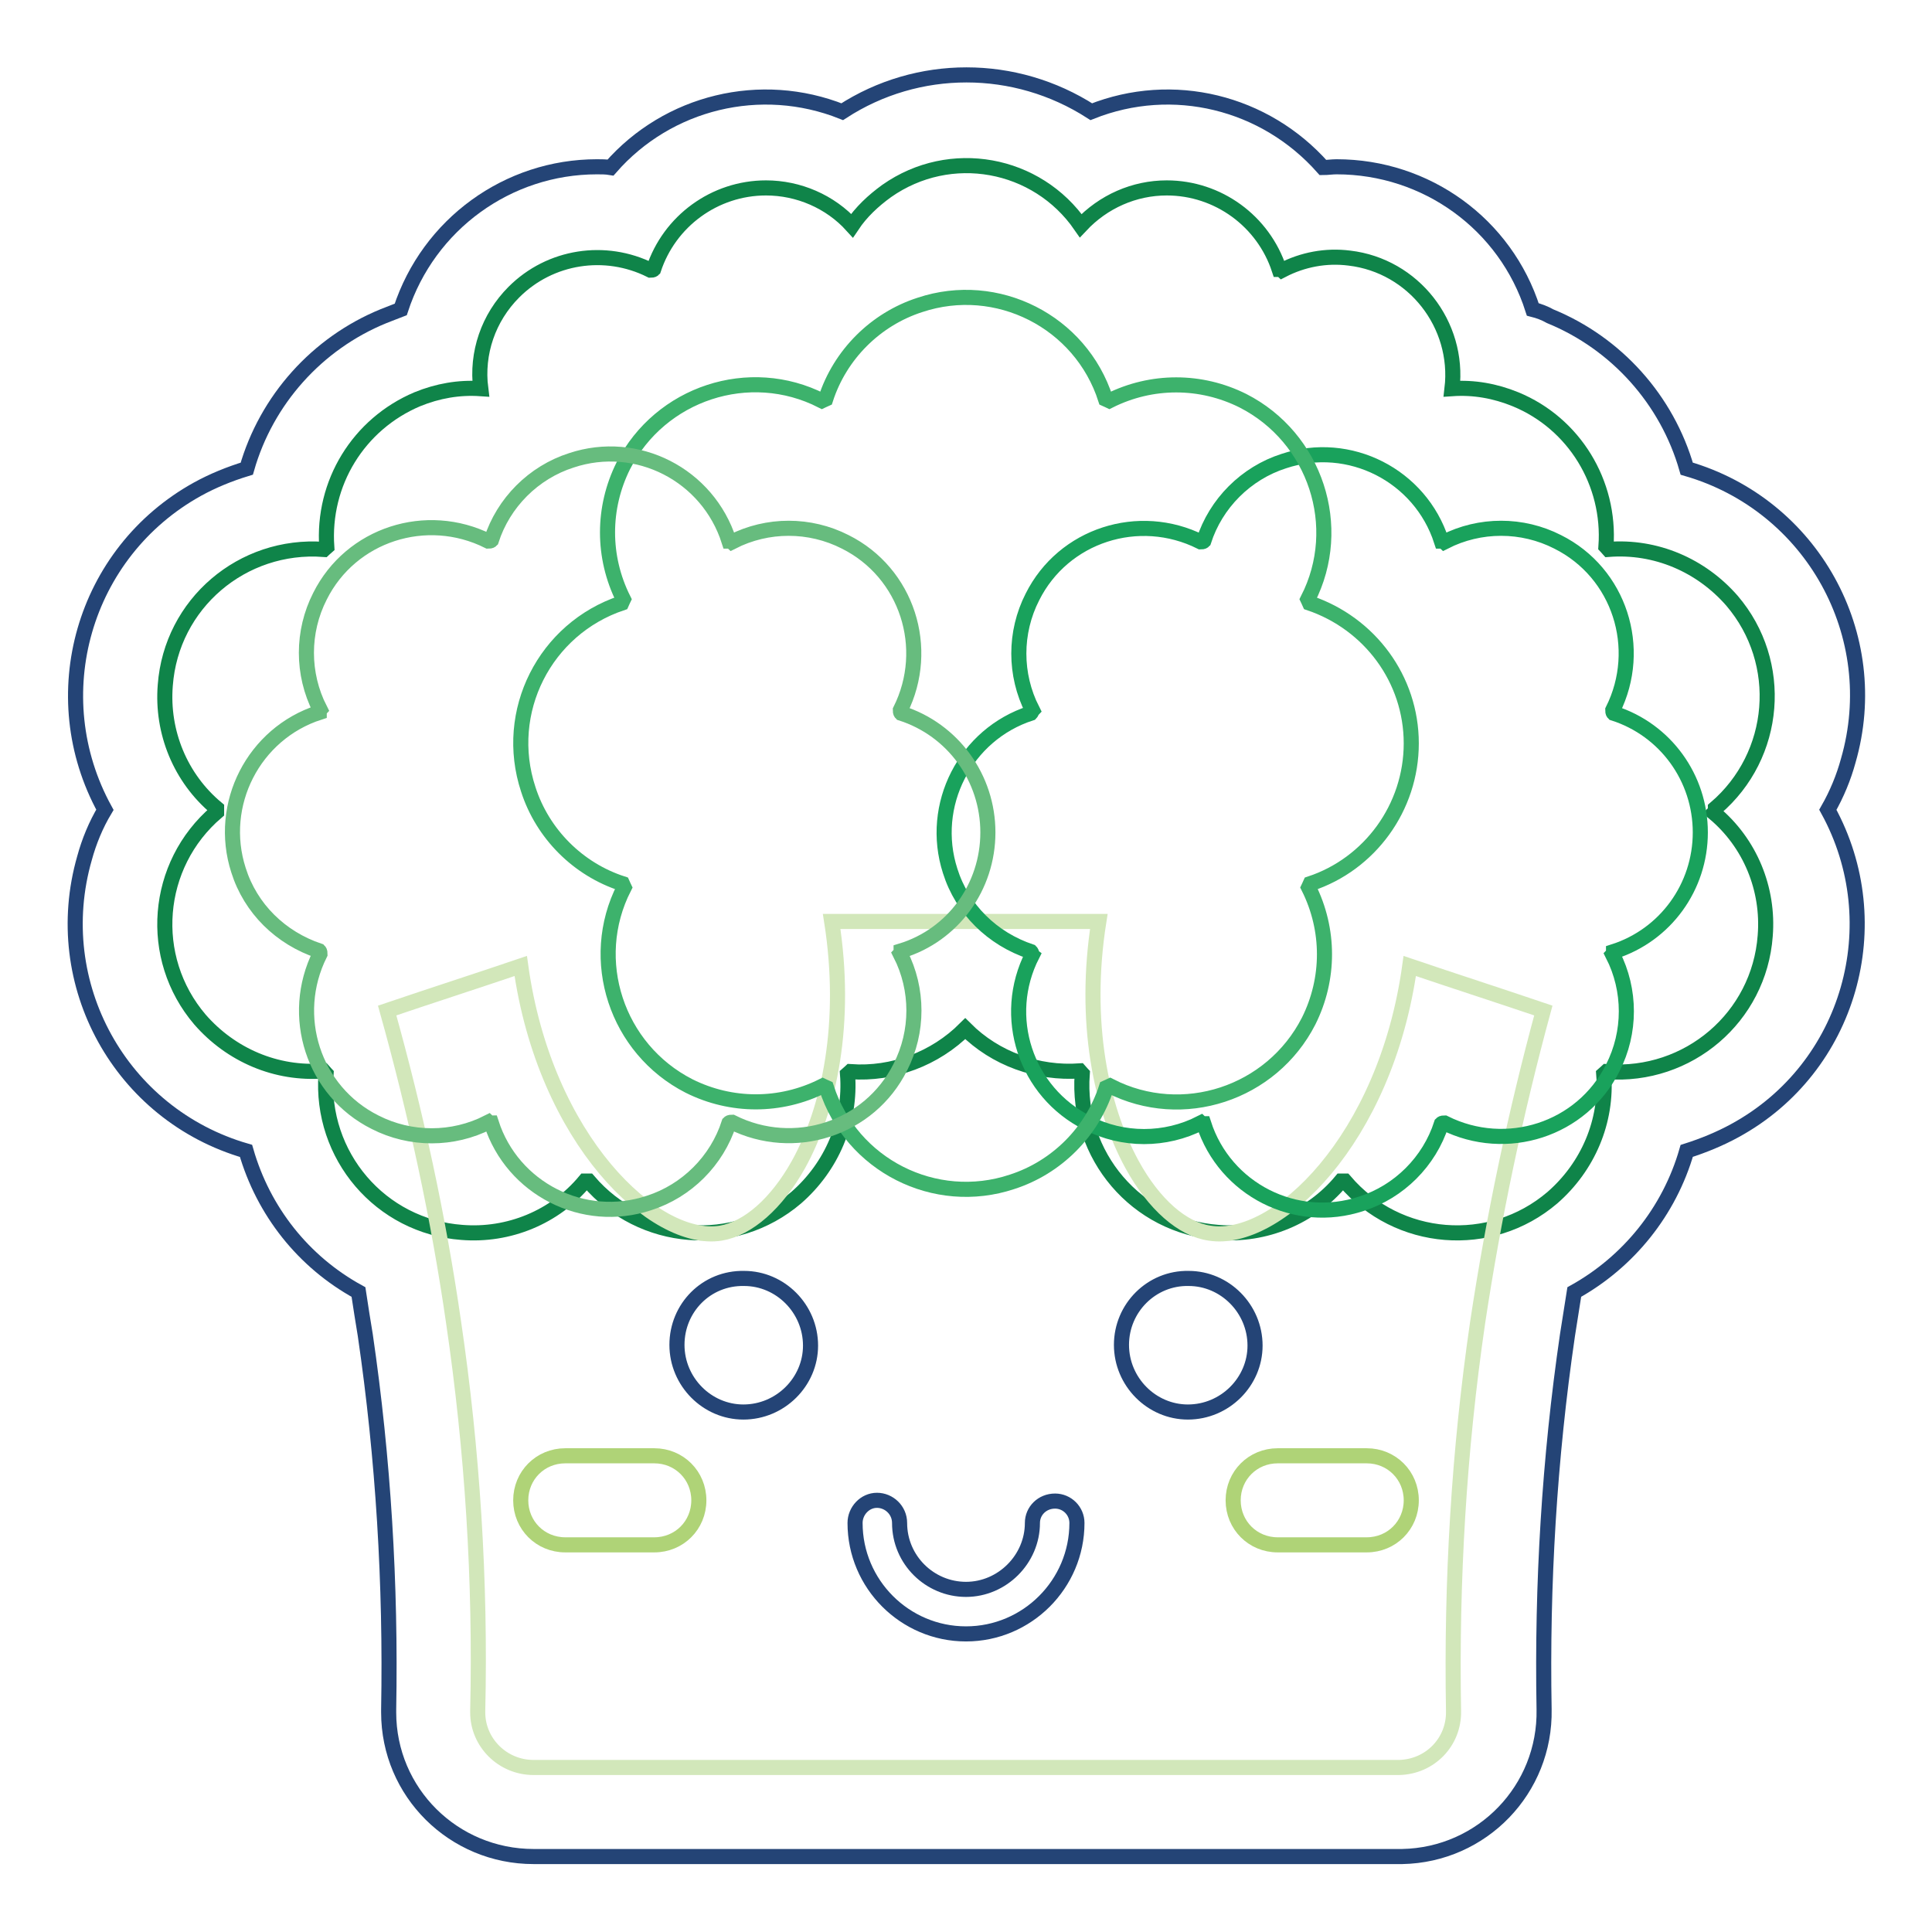 <?xml version="1.0" encoding="utf-8"?>
<!-- Svg Vector Icons : http://www.onlinewebfonts.com/icon -->
<!DOCTYPE svg PUBLIC "-//W3C//DTD SVG 1.1//EN" "http://www.w3.org/Graphics/SVG/1.1/DTD/svg11.dtd">
<svg version="1.1" xmlns="http://www.w3.org/2000/svg" xmlns:xlink="http://www.w3.org/1999/xlink" x="0px" y="0px" viewBox="0 0 256 256" enable-background="new 0 0 256 256" xml:space="preserve">
<g> <path stroke-width="2" fill-opacity="0" stroke="#244476"  d="M70.7,246c-10.6,0-19.2-8.5-19.2-19.1c0-0.1,0-0.3,0-0.4c0.3-16.6-0.7-33.2-3.1-49.6 c-0.3-1.8-0.6-3.7-0.9-5.7c-7.3-4-12.6-10.7-14.9-18.7c-16.6-4.8-26.2-22.1-21.4-38.8c0.6-2.2,1.5-4.4,2.7-6.4 C5.6,92.2,11,73.2,26.2,64.8c2-1.1,4.2-2,6.5-2.7c2.6-9.1,9.3-16.6,18.1-20.2c0.8-0.3,1.5-0.6,2.3-0.9c3.7-11.3,14.2-18.9,26-18.9 c0.6,0,1.2,0,1.8,0.1c7.6-8.7,19.9-11.7,30.7-7.4c10-6.5,22.9-6.5,33,0c10.8-4.3,23-1.3,30.7,7.4c0.6,0,1.2-0.1,1.8-0.1 c11.9,0,22.4,7.6,26,18.9c0.8,0.2,1.6,0.5,2.3,0.9c8.8,3.6,15.5,11.1,18.1,20.2c16.6,4.8,26.2,22.1,21.4,38.7 c-0.6,2.2-1.5,4.4-2.7,6.5c8.3,15.1,2.9,34.2-12.3,42.5c-2,1.1-4.2,2-6.4,2.7c-2.3,8-7.7,14.7-14.9,18.7c-0.3,1.9-0.6,3.8-0.9,5.7 c-2.4,16.4-3.4,33-3.1,49.6c0.2,10.6-8.2,19.3-18.8,19.5c-0.1,0-0.3,0-0.4,0H70.7z"/> <path stroke-width="2" fill-opacity="0" stroke="#0f8449"  d="M227.3,107.1c8.2-7,9.2-19.3,2.2-27.5c-4.1-4.7-10.1-7.3-16.4-6.8c-0.1-0.1-0.2-0.3-0.3-0.4 c0.6-8.4-4.2-16.3-12-19.5c-2.7-1.1-5.5-1.6-8.4-1.4c1-8.5-5.1-16.3-13.6-17.3c-3.1-0.4-6.2,0.2-8.9,1.6c-0.1-0.1-0.3-0.1-0.4-0.1 c-2.1-6.4-8.1-10.8-14.9-10.8c-4.3,0-8.4,1.8-11.4,5c-5.8-8.4-17.3-10.5-25.7-4.6c-1.8,1.3-3.4,2.8-4.6,4.6c-2.9-3.2-7.1-5-11.4-5 c-6.8,0-12.8,4.4-14.9,10.8c-0.1,0.1-0.3,0.1-0.4,0.1c-6-3-13.3-1.9-18.1,2.9c-3.4,3.4-5,8.1-4.4,12.8c-2.9-0.2-5.7,0.3-8.4,1.4 c-7.8,3.3-12.6,11.1-12,19.6c-0.1,0.1-0.3,0.2-0.4,0.3c-10.8-0.8-20.2,7.2-21,18c-0.5,6.2,2,12.3,6.8,16.3c0,0.2,0,0.3,0,0.5 c-8.2,7-9.2,19.3-2.2,27.5c4.1,4.7,10.1,7.3,16.4,6.8c0.1,0.1,0.2,0.3,0.3,0.4c-0.8,10.8,7.2,20.2,18,21c6.2,0.5,12.3-2,16.3-6.8 c0.2,0,0.3,0,0.5,0c7,8.2,19.3,9.2,27.5,2.2c4.7-4.1,7.3-10.1,6.8-16.4c0.1-0.1,0.3-0.2,0.4-0.3c5.6,0.4,11.2-1.7,15.2-5.7 c4,4,9.6,6,15.2,5.6c0.1,0.1,0.2,0.3,0.3,0.4c-0.8,10.8,7.2,20.2,18,21c6.2,0.5,12.3-2,16.3-6.8c0.2,0,0.3,0,0.5,0 c7,8.2,19.3,9.2,27.5,2.2c4.7-4.1,7.3-10.1,6.8-16.4c0.1-0.1,0.3-0.2,0.4-0.3c10.8,0.8,20.2-7.2,21-18c0.5-6.2-2-12.3-6.8-16.3 C227.3,107.5,227.3,107.3,227.3,107.1L227.3,107.1z"/> <path stroke-width="2" fill-opacity="0" stroke="#d2e7ba"  d="M195.8,175.2c-2.5,17.1-3.5,34.3-3.2,51.5c0.1,4.1-3.1,7.4-7.2,7.5c-0.1,0-0.1,0-0.2,0H70.7 c-4.1,0-7.4-3.3-7.4-7.3c0-0.1,0-0.1,0-0.2c0.4-17.2-0.7-34.5-3.2-51.5c-2-13.9-5-27.7-8.8-41.3c5.9-2,11.8-3.9,17.7-5.9 c3.2,23.1,17.8,36.8,26.5,35.4c3.6-0.6,7.4-3.9,10.3-9.1c4.1-7.4,6.5-18.8,4.4-32.2h35.4c-2.1,13.3,0.3,24.7,4.4,32.2 c2.9,5.3,6.7,8.6,10.3,9.1c8.8,1.4,23.3-12.3,26.5-35.4c5.9,2,11.8,3.9,17.7,5.9C200.8,147.5,197.9,161.3,195.8,175.2z"/> <path stroke-width="2" fill-opacity="0" stroke="#244476"  d="M128,216.5c-8.1,0-14.7-6.6-14.7-14.7c0-1.6,1.3-3,2.9-3c1.6,0,3,1.3,3,3c0,4.9,4,8.8,8.8,8.8 s8.8-4,8.8-8.8c0-1.6,1.3-2.9,3-2.9c1.6,0,2.9,1.3,2.9,2.9C142.7,209.9,136.1,216.5,128,216.5z"/> <path stroke-width="2" fill-opacity="0" stroke="#244476"  d="M89.7,178.2c0,4.9,4,8.9,8.8,8.9c4.9,0,8.9-4,8.9-8.8c0,0,0,0,0,0c0-4.9-4-8.9-8.8-8.9 C93.6,169.3,89.7,173.3,89.7,178.2C89.7,178.1,89.7,178.1,89.7,178.2z"/> <path stroke-width="2" fill-opacity="0" stroke="#244476"  d="M148.6,178.2c0,4.9,4,8.9,8.8,8.9c4.9,0,8.9-4,8.9-8.8c0,0,0,0,0,0c0-4.9-4-8.9-8.8-8.9 C152.6,169.3,148.6,173.3,148.6,178.2C148.6,178.1,148.6,178.1,148.6,178.2z"/> <path stroke-width="2" fill-opacity="0" stroke="#afd377"  d="M86.7,192.9H74.9c-3.3,0-5.9,2.6-5.9,5.9c0,3.3,2.6,5.9,5.9,5.9h11.8c3.3,0,5.9-2.6,5.9-5.9 C92.6,195.5,90,192.9,86.7,192.9z M181.1,192.9h-11.8c-3.3,0-5.9,2.6-5.9,5.9c0,3.3,2.6,5.9,5.9,5.9h11.8c3.3,0,5.9-2.6,5.9-5.9 C187,195.5,184.4,192.9,181.1,192.9z"/> <path stroke-width="2" fill-opacity="0" stroke="#19a25c"  d="M225.3,110.3c0-7.2-4.6-13.6-11.5-15.8c-0.1-0.1-0.1-0.3-0.1-0.4c4.1-8.2,0.9-18.2-7.3-22.3 c-4.7-2.4-10.3-2.4-15,0c-0.1-0.1-0.3-0.1-0.4-0.1c-2.8-8.7-12.2-13.5-20.9-10.6c-5,1.6-9,5.6-10.6,10.6c-0.1,0.1-0.3,0.1-0.4,0.1 c-8.2-4.1-18.2-0.9-22.3,7.3c-2.4,4.7-2.4,10.3,0,15c-0.1,0.1-0.1,0.3-0.2,0.4c-8.7,2.8-13.5,12.2-10.7,20.9 c1.6,5.1,5.6,9,10.7,10.7c0.1,0.1,0.1,0.3,0.2,0.4c-4.2,8.2-0.9,18.2,7.3,22.3c4.7,2.4,10.3,2.4,15,0c0.1,0.1,0.3,0.1,0.4,0.1 c2.8,8.7,12.2,13.5,20.9,10.6c5-1.6,9-5.6,10.6-10.6c0.1-0.1,0.3-0.1,0.4-0.1c8.2,4.1,18.2,0.9,22.3-7.3c2.4-4.7,2.4-10.3,0-15 c0.1-0.1,0.1-0.3,0.1-0.4C220.7,123.9,225.3,117.5,225.3,110.3z"/> <path stroke-width="2" fill-opacity="0" stroke="#3db26c"  d="M187,98.5c0-8.5-5.5-15.9-13.5-18.6c-0.1-0.2-0.1-0.3-0.2-0.5c4.9-9.6,1-21.4-8.6-26.3 c-5.6-2.8-12.1-2.8-17.7,0c-0.2-0.1-0.3-0.1-0.5-0.2c-3.3-10.3-14.4-15.9-24.6-12.5c-5.9,1.9-10.6,6.6-12.5,12.5 c-0.2,0.1-0.3,0.1-0.5,0.2c-9.6-4.9-21.4-1-26.3,8.6c-2.8,5.6-2.8,12.1,0,17.7c-0.1,0.2-0.1,0.3-0.2,0.5 C72.2,83.3,66.6,94.3,70,104.6c1.9,5.9,6.6,10.6,12.5,12.5c0.1,0.2,0.1,0.3,0.2,0.5c-4.9,9.6-1,21.4,8.6,26.3 c5.6,2.8,12.1,2.8,17.7,0c0.2,0.1,0.3,0.1,0.5,0.2c3.3,10.3,14.4,15.9,24.6,12.5c5.9-1.9,10.6-6.6,12.5-12.5 c0.2-0.1,0.3-0.1,0.5-0.2c9.6,4.9,21.4,1,26.3-8.6c2.8-5.6,2.8-12.1,0-17.7c0.1-0.2,0.1-0.3,0.2-0.5C181.5,114.5,187,107,187,98.5z "/> <path stroke-width="2" fill-opacity="0" stroke="#67bc7e"  d="M130.9,110.3c0-7.2-4.6-13.6-11.5-15.8c-0.1-0.1-0.1-0.3-0.1-0.4c4.1-8.2,0.9-18.2-7.3-22.3 c-4.7-2.4-10.3-2.4-15,0c-0.1-0.1-0.3-0.1-0.4-0.1C93.8,62.9,84.4,58.1,75.7,61c-5,1.6-9,5.6-10.6,10.6c-0.1,0.1-0.3,0.1-0.4,0.1 c-8.2-4.1-18.2-0.9-22.3,7.3c-2.4,4.7-2.4,10.3,0,15c-0.1,0.1-0.1,0.3-0.1,0.4c-8.7,2.8-13.5,12.2-10.7,20.9 c1.6,5.1,5.6,9,10.7,10.7c0.1,0.1,0.1,0.3,0.1,0.4c-4.1,8.2-0.9,18.2,7.3,22.3c4.7,2.4,10.3,2.4,15,0c0.1,0.1,0.3,0.1,0.4,0.1 c2.8,8.7,12.2,13.5,20.9,10.6c5-1.6,9-5.6,10.6-10.6c0.1-0.1,0.3-0.1,0.4-0.1c8.2,4.1,18.2,0.9,22.3-7.3c2.4-4.7,2.4-10.3,0-15 c0.1-0.1,0.1-0.3,0.1-0.4C126.3,123.9,130.9,117.5,130.9,110.3z"/></g>
</svg>